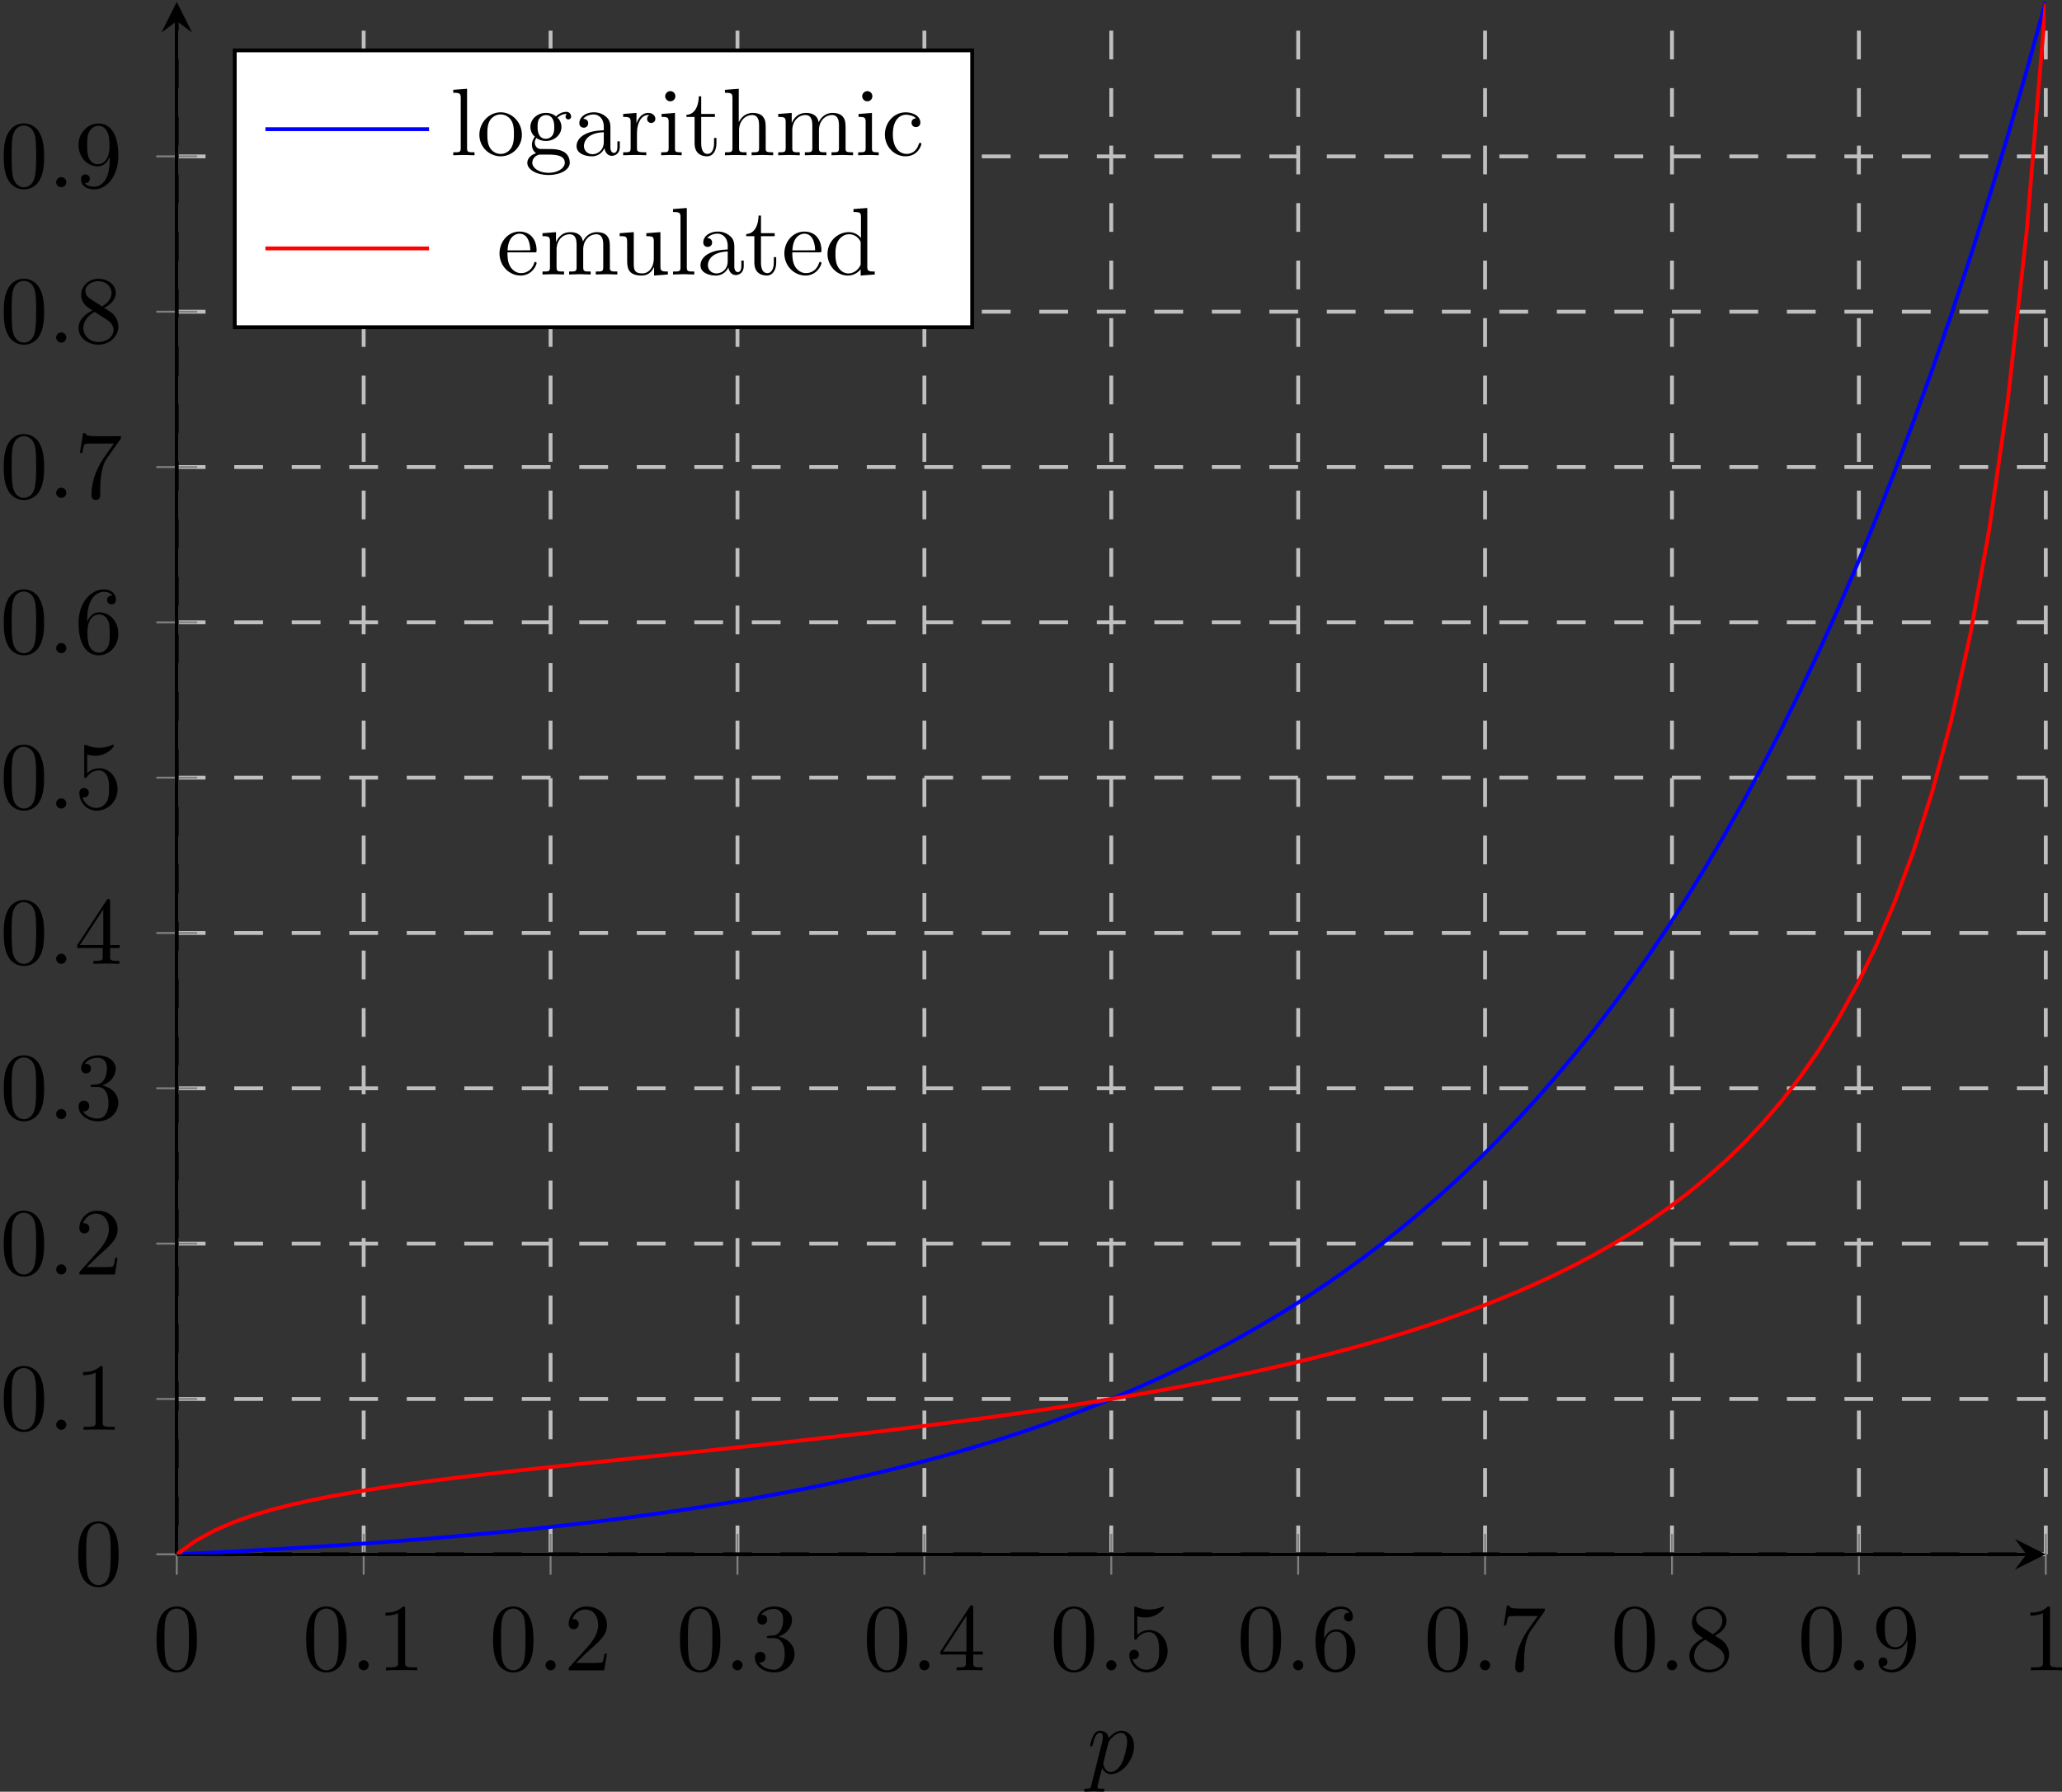 <svg xmlns="http://www.w3.org/2000/svg" xmlns:xlink="http://www.w3.org/1999/xlink" width="285.808" height="248.383" viewBox="-68.68 -72 214.356 186.287"><rect x="-68.68" y="-72" width="214.356" height="186.287" fill="#333333" stroke="none"/><defs><path id="b" d="M1.913-.528c0-.289-.24-.528-.528-.528s-.528.24-.528.528.239.528.528.528.528-.24.528-.528"/><path id="m" d="M.448 1.215c-.08.34-.1.409-.538.409-.12 0-.229 0-.229.19 0 .079.05.119.13.119.269 0 .558-.03.837-.03.328 0 .667.03.986.03.05 0 .18 0 .18-.2 0-.11-.1-.11-.24-.11-.498 0-.498-.069-.498-.158 0-.12.418-1.744.488-1.993.13.289.409.638.917.638 1.155 0 2.4-1.455 2.4-2.92 0-.936-.567-1.593-1.324-1.593-.498 0-.977.358-1.305.747-.1-.538-.528-.747-.897-.747-.458 0-.648.388-.737.567-.18.34-.31.937-.31.967 0 .1.1.1.12.1.1 0 .11-.01.17-.23.17-.707.368-1.185.727-1.185.17 0 .309.08.309.458 0 .23-.03.339-.07.508zm1.754-4.323c.07-.27.338-.548.518-.698.348-.309.637-.378.807-.378.398 0 .637.348.637.936s-.328 1.734-.508 2.112C3.318-.438 2.84-.11 2.471-.11c-.658 0-.787-.826-.787-.886 0-.02 0-.04.03-.16z"/><path id="a" d="M4.583-3.188c0-.797-.05-1.594-.399-2.331-.458-.957-1.275-1.116-1.693-1.116-.598 0-1.325.259-1.734 1.185C.438-4.762.39-3.985.39-3.188c0 .747.04 1.644.448 2.401A1.83 1.83 0 0 0 2.48.219C3.019.22 3.776.01 4.214-.936c.319-.688.369-1.465.369-2.252M2.48 0c-.389 0-.977-.25-1.156-1.205-.11-.598-.11-1.515-.11-2.103 0-.637 0-1.295.08-1.833.19-1.185.937-1.275 1.186-1.275.328 0 .986.18 1.175 1.166.1.558.1 1.315.1 1.942 0 .748 0 1.425-.11 2.063C3.496-.3 2.93 0 2.481 0"/><path id="c" d="M2.929-6.376c0-.24 0-.26-.23-.26-.617.638-1.494.638-1.812.638v.31c.199 0 .787 0 1.305-.26v5.161c0 .359-.03.478-.927.478H.946V0c.35-.03 1.216-.03 1.614-.03s1.266 0 1.614.03v-.309h-.318c-.897 0-.927-.11-.927-.478z"/><path id="d" d="m1.265-.767 1.056-1.026c1.554-1.375 2.152-1.913 2.152-2.91 0-1.135-.896-1.932-2.112-1.932A1.84 1.84 0 0 0 .498-4.832c0 .558.498.558.528.558.17 0 .518-.12.518-.528a.504.504 0 0 0-.528-.518c-.08 0-.1 0-.13.01.23-.648.768-1.016 1.346-1.016.906 0 1.335.807 1.335 1.624 0 .797-.499 1.584-1.046 2.201L.608-.369c-.11.11-.11.13-.11.369h3.696l.28-1.733h-.25c-.05.298-.12.737-.219.886-.07.08-.727.08-.946.08z"/><path id="e" d="M2.89-3.507c.816-.269 1.394-.966 1.394-1.753 0-.817-.877-1.375-1.833-1.375-1.006 0-1.764.598-1.764 1.355 0 .329.22.518.509.518.308 0 .508-.22.508-.508 0-.498-.469-.498-.618-.498.309-.489.966-.618 1.325-.618.408 0 .956.22.956 1.116 0 .12-.02.697-.279 1.136-.298.478-.637.508-.886.518-.08.01-.32.03-.389.03-.08.01-.15.02-.15.119 0 .11.07.11.24.11h.438c.817 0 1.186.677 1.186 1.653C3.527-.349 2.839-.06 2.4-.06c-.428 0-1.176-.17-1.524-.757.348.05.657-.17.657-.548 0-.359-.269-.558-.558-.558-.239 0-.558.14-.558.578 0 .907.927 1.564 2.013 1.564 1.215 0 2.122-.906 2.122-1.923 0-.817-.628-1.594-1.664-1.803"/><path id="f" d="M2.929-1.644v.867c0 .359-.02.468-.757.468h-.21V0c.41-.03.927-.03 1.346-.03s.946 0 1.355.03v-.309h-.21c-.737 0-.757-.11-.757-.468v-.867h.996v-.309h-.996v-4.533c0-.199 0-.259-.16-.259-.089 0-.119 0-.199.12L.28-1.953v.31zm.06-.309H.558l2.43-3.716z"/><path id="g" d="M4.473-2.002c0-1.186-.817-2.182-1.893-2.182-.478 0-.906.16-1.265.508V-5.62c.2.06.528.13.847.13 1.225 0 1.923-.907 1.923-1.037 0-.06-.03-.11-.1-.11-.01 0-.03 0-.08.03a3.3 3.3 0 0 1-2.68.01c-.08-.03-.1-.03-.12-.03-.099 0-.099.08-.099.24v2.949c0 .18 0 .259.14.259.07 0 .09-.03.13-.09.109-.16.477-.697 1.284-.697.518 0 .768.458.847.637.16.37.18.758.18 1.256 0 .348 0 .946-.24 1.365-.239.388-.607.647-1.066.647C1.554-.06.986-.588.817-1.176c.03.01.06.02.17.02.328 0 .497-.249.497-.488s-.169-.488-.498-.488c-.14 0-.488.07-.488.528 0 .857.688 1.823 1.803 1.823 1.156 0 2.172-.956 2.172-2.221"/><path id="h" d="M1.315-3.268v-.239c0-2.52 1.235-2.88 1.744-2.88.239 0 .657.06.876.4-.15 0-.548 0-.548.448 0 .309.24.458.459.458.159 0 .458-.09.458-.478 0-.598-.438-1.076-1.265-1.076-1.276 0-2.62 1.285-2.62 3.487C.418-.488 1.573.219 2.5.219c1.105 0 2.052-.936 2.052-2.251 0-1.266-.887-2.222-1.993-2.222-.677 0-1.046.508-1.245.986M2.501-.06c-.628 0-.927-.598-.987-.747-.179-.468-.179-1.265-.179-1.445 0-.777.319-1.773 1.215-1.773.16 0 .618 0 .927.618.18.368.18.876.18 1.365 0 .478 0 .976-.17 1.335-.299.597-.757.647-.986.647"/><path id="i" d="M4.742-6.067c.09-.12.09-.14.09-.349H2.41c-1.215 0-1.235-.13-1.275-.319h-.25L.559-4.682h.249c.03-.16.12-.787.249-.907.07-.06.847-.06.976-.06h2.063c-.11.16-.897 1.246-1.116 1.574-.897 1.345-1.226 2.73-1.226 3.746 0 .1 0 .548.459.548s.458-.448.458-.548v-.508c0-.548.03-1.096.11-1.634.04-.229.179-1.086.617-1.703z"/><path id="j" d="M1.624-4.553c-.458-.299-.498-.638-.498-.807 0-.608.647-1.026 1.355-1.026.727 0 1.365.518 1.365 1.235 0 .568-.389 1.046-.987 1.395zm1.454.947c.718-.37 1.206-.887 1.206-1.545 0-.916-.887-1.484-1.793-1.484-.997 0-1.804.737-1.804 1.664 0 .179.02.627.439 1.096.11.12.478.368.727.538-.578.288-1.435.846-1.435 1.833C.418-.448 1.435.219 2.481.219c1.125 0 2.072-.827 2.072-1.893 0-.358-.11-.807-.488-1.225-.19-.21-.349-.309-.987-.707m-.996.418 1.226.777c.279.19.747.488.747 1.096 0 .737-.747 1.255-1.564 1.255C1.634-.06.917-.677.917-1.504c0-.578.318-1.216 1.165-1.684"/><path id="k" d="M3.656-3.168v.319c0 2.33-1.036 2.79-1.614 2.79-.169 0-.707-.02-.976-.36.438 0 .518-.288.518-.458 0-.309-.239-.458-.458-.458-.16 0-.459.09-.459.478C.667-.189 1.205.22 2.052.22c1.285 0 2.5-1.355 2.5-3.497 0-2.68-1.145-3.357-2.031-3.357-.548 0-1.037.18-1.465.628-.408.448-.638.866-.638 1.613 0 1.246.877 2.222 1.993 2.222.608 0 1.016-.418 1.245-.996m-1.235.767c-.16 0-.618 0-.927-.628-.179-.368-.179-.866-.179-1.355 0-.538 0-1.006.21-1.374.268-.499.647-.628.996-.628.458 0 .787.339.956.787.12.319.16.946.16 1.405 0 .827-.34 1.793-1.216 1.793"/><path id="q" d="M3.318-.757c.04.398.308.817.777.817.209 0 .817-.14.817-.947v-.558h-.25v.558c0 .578-.249.638-.358.638-.329 0-.369-.448-.369-.498V-2.74c0-.418 0-.807-.358-1.175a1.9 1.9 0 0 0-1.365-.548c-.817 0-1.505.468-1.505 1.126 0 .298.2.468.459.468a.44.44 0 0 0 .458-.459c0-.12-.05-.448-.508-.458.269-.348.757-.458 1.076-.458.488 0 1.056.388 1.056 1.275v.369c-.508.03-1.206.06-1.833.358-.748.34-.997.857-.997 1.296C.418-.14 1.385.11 2.012.11c.658 0 1.116-.399 1.306-.867m-.07-1.634v.996c0 .947-.717 1.285-1.166 1.285-.488 0-.896-.348-.896-.846 0-.548.418-1.375 2.062-1.435"/><path id="w" d="M1.166-2.172c0-1.624.817-2.042 1.345-2.042.09 0 .717.01 1.066.368-.409.03-.469.33-.469.459 0 .259.18.458.459.458.259 0 .458-.17.458-.468 0-.678-.757-1.066-1.524-1.066-1.246 0-2.162 1.076-2.162 2.311C.339-.877 1.325.11 2.48.11c1.335 0 1.653-1.196 1.653-1.296s-.1-.1-.129-.1c-.09 0-.11.04-.13.1C3.587-.259 2.94-.139 2.57-.139c-.528 0-1.404-.429-1.404-2.033"/><path id="z" d="M3.786-.548V.11L5.25 0v-.309c-.697 0-.777-.07-.777-.558v-6.047l-1.434.11v.308c.697 0 .777.07.777.558v2.152a1.59 1.59 0 0 0-1.256-.617C1.385-4.403.34-3.427.34-2.142.339-.877 1.315.11 2.45.11c.637 0 1.086-.34 1.335-.658m0-2.67v2.042c0 .18 0 .2-.11.369-.299.478-.747.697-1.175.697-.449 0-.807-.259-1.046-.637-.26-.409-.29-.977-.29-1.385 0-.369.02-.966.31-1.415.209-.309.587-.637 1.125-.637.349 0 .767.15 1.076.597.11.17.11.19.11.37"/><path id="x" d="M1.116-2.51c.06-1.485.896-1.734 1.235-1.734 1.026 0 1.126 1.345 1.126 1.733zm-.01.209h2.78c.219 0 .248 0 .248-.21 0-.986-.537-1.952-1.783-1.952C1.196-4.463.28-3.437.28-2.192.279-.857 1.325.11 2.471.11c1.215 0 1.663-1.106 1.663-1.296 0-.1-.08-.12-.129-.12-.09 0-.11.06-.13.14C3.527-.139 2.63-.139 2.531-.139c-.499 0-.897-.3-1.126-.668-.3-.478-.3-1.136-.3-1.494"/><path id="p" d="M2.212-1.714c-.867 0-.867-.996-.867-1.225 0-.269.01-.588.16-.837.08-.12.308-.398.707-.398.866 0 .866.996.866 1.225 0 .269-.01.588-.159.837-.08.12-.309.398-.707.398m-1.156.389c0-.04 0-.269.17-.468.388.279.796.309.986.309.926 0 1.614-.688 1.614-1.455 0-.369-.16-.737-.409-.966.359-.34.717-.389.897-.389.02 0 .07 0 .1.01-.11.04-.16.15-.16.27 0 .168.13.288.289.288.1 0 .289-.07.289-.299 0-.17-.12-.488-.508-.488-.2 0-.638.06-1.056.468a1.66 1.66 0 0 0-1.056-.358c-.927 0-1.614.687-1.614 1.454 0 .438.219.817.468 1.026-.13.15-.309.478-.309.827 0 .309.13.688.439.887C.598-.04.279.389.279.787c0 .717.986 1.265 2.202 1.265 1.175 0 2.211-.508 2.211-1.285 0-.349-.14-.857-.647-1.136-.528-.279-1.106-.279-1.714-.279-.249 0-.677 0-.747-.01-.319-.04-.528-.348-.528-.667m1.435 3.148C1.484 1.823.797 1.315.797.787c0-.458.379-.827.817-.857h.588c.857 0 1.972 0 1.972.857 0 .538-.707 1.036-1.683 1.036"/><path id="u" d="M1.096-.757c0 .448-.11.448-.777.448V0c.348-.01.857-.03 1.126-.03.259 0 .777.02 1.115.03v-.309c-.667 0-.777 0-.777-.448V-2.59c0-1.036.708-1.594 1.345-1.594.628 0 .738.538.738 1.106v2.32c0 .45-.11.45-.778.45V0c.35-.01.857-.03 1.126-.03.26 0 .777.02 1.116.03v-.309c-.518 0-.767 0-.777-.299V-2.51c0-.856 0-1.165-.309-1.524-.14-.17-.468-.368-1.046-.368-.837 0-1.275.597-1.445.976v-3.487l-1.434.11v.308c.697 0 .777.07.777.558z"/><path id="s" d="m1.763-4.403-1.394.11v.308c.647 0 .737.06.737.548v2.68c0 .448-.11.448-.777.448V0c.319-.01.857-.03 1.096-.03.348 0 .697.02 1.036.03v-.309c-.658 0-.698-.05-.698-.438zm.04-1.734a.52.52 0 0 0-.528-.528.54.54 0 0 0-.528.528c0 .269.22.528.528.528.28 0 .528-.21.528-.528"/><path id="n" d="m1.763-6.914-1.434.11v.308c.697 0 .777.07.777.558v5.18c0 .45-.11.45-.777.45V0c.329-.01.857-.03 1.106-.03s.737.02 1.105.03v-.309c-.667 0-.777 0-.777-.448z"/><path id="v" d="M1.096-3.427v2.67c0 .448-.11.448-.777.448V0c.348-.01.857-.03 1.126-.03.259 0 .777.02 1.115.03v-.309c-.667 0-.777 0-.777-.448V-2.59c0-1.036.708-1.594 1.345-1.594.628 0 .738.538.738 1.106v2.32c0 .45-.11.45-.778.45V0c.35-.01.857-.03 1.126-.03.26 0 .777.02 1.116.03v-.309c-.667 0-.777 0-.777-.448V-2.59c0-1.036.707-1.594 1.345-1.594.628 0 .737.538.737 1.106v2.32c0 .45-.11.45-.777.45V0c.349-.01.857-.03 1.126-.03.259 0 .777.02 1.116.03v-.309c-.518 0-.767 0-.777-.299V-2.51c0-.856 0-1.165-.31-1.524-.139-.17-.468-.368-1.045-.368-.837 0-1.276.597-1.445.976-.14-.867-.877-.976-1.325-.976-.727 0-1.196.428-1.474 1.046v-1.046l-1.405.11v.308c.697 0 .777.07.777.558"/><path id="o" d="M4.692-2.132c0-1.275-.996-2.331-2.201-2.331-1.246 0-2.212 1.086-2.212 2.331A2.224 2.224 0 0 0 2.481.11a2.22 2.22 0 0 0 2.211-2.242M2.491-.139c-.429 0-.867-.21-1.136-.668-.25-.438-.25-1.046-.25-1.405 0-.388 0-.926.24-1.365a1.34 1.34 0 0 1 1.136-.667c.438 0 .866.22 1.125.647s.26 1.007.26 1.385c0 .359 0 .897-.22 1.335-.219.449-.657.738-1.155.738"/><path id="r" d="M1.664-3.308v-1.095l-1.385.11v.308c.697 0 .777.07.777.558v2.67c0 .448-.11.448-.777.448V0c.388-.01.857-.03 1.136-.03.398 0 .866 0 1.265.03v-.309h-.21c-.737 0-.756-.11-.756-.468v-1.534c0-.987.418-1.873 1.175-1.873.07 0 .09 0 .11.01-.03.01-.23.13-.23.388 0 .28.21.429.429.429.18 0 .428-.12.428-.439s-.308-.607-.737-.607c-.727 0-1.086.667-1.225 1.095"/><path id="t" d="M1.724-3.985h1.424v-.309H1.724v-1.833h-.25c-.01.817-.308 1.883-1.285 1.923v.219h.847v2.75C1.036-.01 1.963.11 2.321.11c.708 0 .987-.708.987-1.345v-.568h-.25v.548c0 .737-.298 1.116-.667 1.116-.667 0-.667-.907-.667-1.076z"/><path id="y" d="M3.895-.787V.11L5.33 0v-.309c-.697 0-.777-.07-.777-.558v-3.536l-1.465.11v.308c.698 0 .778.07.778.558v1.773c0 .867-.479 1.544-1.206 1.544-.837 0-.877-.468-.877-.986v-3.307l-1.464.11v.308c.777 0 .777.03.777.917v1.494c0 .777 0 1.684 1.514 1.684.558 0 .996-.28 1.285-.897"/><clipPath id="l"><path d="M-50.305 89.602h194.278V-71.801H-50.305Z"/></clipPath></defs><path fill="none" stroke="#bfbfbf" stroke-dasharray="2.989 2.989" stroke-miterlimit="10" stroke-width=".399" d="M-50.305 89.602V-71.801m19.43 161.403V-71.801m19.43 161.403V-71.801M7.985 89.602V-71.801m19.43 161.403V-71.801M46.843 89.602V-71.801M66.273 89.602V-71.801m19.43 161.403V-71.801m19.43 161.403V-71.801m19.43 161.403V-71.801m19.429 161.403V-71.801M-50.305 89.602h194.278M-50.305 73.453h194.278M-50.305 57.301h194.278M-50.305 41.152h194.278M-50.305 25.004h194.278M-50.305 8.855h194.278M-50.305-7.293h194.278M-50.305-23.441h194.278m-194.278-16.15h194.278M-50.305-55.741h194.278"/><path fill="none" stroke="gray" stroke-miterlimit="10" stroke-width=".199" d="M-50.305 91.727v-4.25m19.43 4.25v-4.25m19.43 4.25v-4.25m19.43 4.25v-4.25m19.43 4.25v-4.25m19.429 4.25v-4.25m19.429 4.25v-4.25m19.43 4.25v-4.25m19.43 4.25v-4.25m19.43 4.25v-4.25m19.429 4.25v-4.25M-52.43 89.602h4.25m-4.25-16.149h4.25m-4.25-16.152h4.25m-4.25-16.149h4.25m-4.25-16.148h4.25m-4.25-16.149h4.25m-4.25-16.148h4.25m-4.25-16.148h4.25m-4.25-16.15h4.25m-4.25-16.151h4.25"/><path fill="none" stroke="#000" stroke-miterlimit="10" stroke-width=".399" d="M-50.305 89.602h192.286"/><path d="m143.972 89.602-3.187-1.594 1.195 1.594-1.195 1.593"/><path fill="none" stroke="#000" stroke-miterlimit="10" stroke-width=".399" d="M-50.305 89.602v-159.41"/><path d="m-50.305-71.8-1.593 3.187 1.593-1.196 1.594 1.196"/><use xlink:href="#a" x="-28.607" y="61.589" transform="translate(-24.187 40.078)"/><g transform="translate(-8.632 40.078)"><use xlink:href="#a" x="-28.607" y="61.589"/><use xlink:href="#b" x="-23.626" y="61.589"/><use xlink:href="#c" x="-20.859" y="61.589"/></g><g transform="translate(10.798 40.078)"><use xlink:href="#a" x="-28.607" y="61.589"/><use xlink:href="#b" x="-23.626" y="61.589"/><use xlink:href="#d" x="-20.859" y="61.589"/></g><g transform="translate(30.227 40.078)"><use xlink:href="#a" x="-28.607" y="61.589"/><use xlink:href="#b" x="-23.626" y="61.589"/><use xlink:href="#e" x="-20.859" y="61.589"/></g><g transform="translate(49.657 40.078)"><use xlink:href="#a" x="-28.607" y="61.589"/><use xlink:href="#b" x="-23.626" y="61.589"/><use xlink:href="#f" x="-20.859" y="61.589"/></g><g transform="translate(69.087 40.078)"><use xlink:href="#a" x="-28.607" y="61.589"/><use xlink:href="#b" x="-23.626" y="61.589"/><use xlink:href="#g" x="-20.859" y="61.589"/></g><g transform="translate(88.516 40.078)"><use xlink:href="#a" x="-28.607" y="61.589"/><use xlink:href="#b" x="-23.626" y="61.589"/><use xlink:href="#h" x="-20.859" y="61.589"/></g><g transform="translate(107.946 40.078)"><use xlink:href="#a" x="-28.607" y="61.589"/><use xlink:href="#b" x="-23.626" y="61.589"/><use xlink:href="#i" x="-20.859" y="61.589"/></g><g transform="translate(127.376 40.078)"><use xlink:href="#a" x="-28.607" y="61.589"/><use xlink:href="#b" x="-23.626" y="61.589"/><use xlink:href="#j" x="-20.859" y="61.589"/></g><g transform="translate(146.805 40.078)"><use xlink:href="#a" x="-28.607" y="61.589"/><use xlink:href="#b" x="-23.626" y="61.589"/><use xlink:href="#k" x="-20.859" y="61.589"/></g><use xlink:href="#c" x="-28.607" y="61.589" transform="translate(170.11 40.078)"/><use xlink:href="#a" x="-28.607" y="61.589" transform="translate(-32.324 31.221)"/><g transform="translate(-40.072 15.072)"><use xlink:href="#a" x="-28.607" y="61.589"/><use xlink:href="#b" x="-23.626" y="61.589"/><use xlink:href="#c" x="-20.859" y="61.589"/></g><g transform="translate(-40.072 -1.077)"><use xlink:href="#a" x="-28.607" y="61.589"/><use xlink:href="#b" x="-23.626" y="61.589"/><use xlink:href="#d" x="-20.859" y="61.589"/></g><g transform="translate(-40.072 -17.226)"><use xlink:href="#a" x="-28.607" y="61.589"/><use xlink:href="#b" x="-23.626" y="61.589"/><use xlink:href="#e" x="-20.859" y="61.589"/></g><g transform="translate(-40.072 -33.375)"><use xlink:href="#a" x="-28.607" y="61.589"/><use xlink:href="#b" x="-23.626" y="61.589"/><use xlink:href="#f" x="-20.859" y="61.589"/></g><g transform="translate(-40.072 -49.524)"><use xlink:href="#a" x="-28.607" y="61.589"/><use xlink:href="#b" x="-23.626" y="61.589"/><use xlink:href="#g" x="-20.859" y="61.589"/></g><g transform="translate(-40.072 -65.673)"><use xlink:href="#a" x="-28.607" y="61.589"/><use xlink:href="#b" x="-23.626" y="61.589"/><use xlink:href="#h" x="-20.859" y="61.589"/></g><g transform="translate(-40.072 -81.822)"><use xlink:href="#a" x="-28.607" y="61.589"/><use xlink:href="#b" x="-23.626" y="61.589"/><use xlink:href="#i" x="-20.859" y="61.589"/></g><g transform="translate(-40.072 -97.971)"><use xlink:href="#a" x="-28.607" y="61.589"/><use xlink:href="#b" x="-23.626" y="61.589"/><use xlink:href="#j" x="-20.859" y="61.589"/></g><g transform="translate(-40.072 -114.12)"><use xlink:href="#a" x="-28.607" y="61.589"/><use xlink:href="#b" x="-23.626" y="61.589"/><use xlink:href="#k" x="-20.859" y="61.589"/></g><path fill="none" stroke="#00f" stroke-miterlimit="10" stroke-width=".399" d="m-50.305 89.602 1.965-.094 1.961-.094 1.961-.102 1.965-.105 1.96-.11 1.962-.113 1.965-.117 1.96-.125 1.965-.133 1.961-.136 1.961-.141 1.965-.152 1.961-.157 1.961-.16 1.965-.172 1.96-.18 1.962-.183 1.965-.195 1.96-.203 1.965-.215 1.961-.223 1.961-.23 1.965-.246 1.961-.254 1.96-.266L.72 85.22l1.96-.29 1.966-.304 1.96-.316 1.961-.332 1.965-.348 1.961-.363 1.961-.38 1.965-.394 1.96-.414 1.966-.434 1.96-.453 1.962-.472 1.965-.496 1.96-.516 1.961-.543 1.965-.566 1.961-.59 1.965-.617 1.96-.645 1.962-.676 1.965-.707 1.96-.738 1.962-.77 1.964-.804 1.961-.844 1.965-.883 1.961-.922 1.961-.96 1.965-1.008 1.961-1.051 1.961-1.102 1.965-1.148 1.961-1.203 1.964-1.254 1.961-1.317 1.961-1.37 1.965-1.438 1.961-1.5 1.961-1.567 1.965-1.64 1.961-1.715 1.965-1.793 1.961-1.871 1.961-1.961 1.964-2.047 1.961-2.14 1.961-2.239 1.965-2.34 1.961-2.441 1.961-2.559 1.965-2.672 1.961-2.793 1.965-2.921 1.961-3.051 1.96-3.192 1.965-3.336 1.961-3.488 1.961-3.648 1.965-3.809 1.961-3.984 1.965-4.168 1.961-4.352 1.961-4.55 1.965-4.762 1.96-4.973 1.961-5.2 1.965-5.436 1.961-5.68 1.965-5.941 1.961-6.211 1.961-6.493 1.965-6.79 1.961-7.09" clip-path="url(#l)"/><path fill="none" stroke="red" stroke-miterlimit="10" stroke-width=".399" d="m-50.305 89.602 1.965-1.407 1.961-1.07 1.961-.852 1.965-.699 1.96-.59 1.962-.504 1.965-.445 1.96-.398 1.965-.356 1.961-.332 1.961-.3 1.965-.286 1.961-.27 1.961-.253 1.965-.242 1.96-.235 1.962-.226 1.965-.223 1.96-.215 1.965-.21 1.961-.212 1.961-.207 1.965-.203 1.961-.207 1.96-.203 1.966-.203 1.96-.207 1.966-.203 1.96-.207 1.961-.211 1.965-.211L12.492 78l1.961-.215 1.965-.219 1.96-.226 1.966-.227 1.96-.23 1.962-.239 1.965-.242 1.96-.246 1.961-.254 1.965-.258 1.961-.265 1.965-.274 1.96-.28 1.962-.29 1.965-.297 1.96-.308 1.962-.317 1.964-.324 1.961-.336 1.965-.352 1.961-.359 1.961-.375 1.965-.387 1.961-.402 1.961-.418 1.965-.437 1.961-.454 1.964-.472 1.961-.492 1.961-.516 1.965-.539 1.961-.562 1.961-.594 1.965-.621 1.961-.653 1.965-.691 1.961-.723 1.961-.77 1.964-.808 1.961-.863 1.961-.91 1.965-.973 1.961-1.035 1.961-1.11 1.965-1.183 1.961-1.274 1.965-1.37 1.961-1.481 1.96-1.606 1.965-1.742 1.961-1.902 1.961-2.082 1.965-2.293 1.961-2.535 1.965-2.82 1.961-3.153 1.961-3.547 1.965-4.027 1.96-4.606 1.961-5.32 1.965-6.219 1.961-7.363 1.965-8.855 1.961-10.86 1.961-13.617 1.965-17.593 1.961-23.602" clip-path="url(#l)"/><use xlink:href="#m" x="-28.607" y="61.589" transform="translate(72.936 50.764)"/><path fill="#fff" d="M-44.277-37.98h76.66v-28.781h-76.66Z"/><path fill="none" stroke="#000" stroke-miterlimit="10" stroke-width=".399" d="M-44.277-37.98h76.66v-28.781h-76.66Z"/><path fill="none" stroke="#00f" stroke-miterlimit="10" stroke-width=".399" d="M-41.09-58.57h17.008"/><g transform="translate(-37.325 -105.05)"><use xlink:href="#n" x="15.435" y="49.192"/><use xlink:href="#o" x="18.203" y="49.192"/><use xlink:href="#p" x="23.184" y="49.192"/><use xlink:href="#q" x="28.165" y="49.192"/><use xlink:href="#r" x="33.147" y="49.192"/><use xlink:href="#s" x="37.049" y="49.192"/><use xlink:href="#t" x="39.816" y="49.192"/><use xlink:href="#u" x="43.691" y="49.192"/><use xlink:href="#v" x="49.225" y="49.192"/><use xlink:href="#s" x="57.528" y="49.192"/><use xlink:href="#w" x="60.295" y="49.192"/></g><path fill="none" stroke="red" stroke-miterlimit="10" stroke-width=".399" d="M-41.09-46.172h17.008"/><g transform="translate(-32.468 -105.05)"><use xlink:href="#x" x="15.435" y="61.589"/><use xlink:href="#v" x="19.863" y="61.589"/><use xlink:href="#y" x="27.889" y="61.589"/><use xlink:href="#n" x="33.423" y="61.589"/><use xlink:href="#q" x="36.191" y="61.589"/><use xlink:href="#t" x="41.172" y="61.589"/><use xlink:href="#x" x="45.047" y="61.589"/><use xlink:href="#z" x="49.474" y="61.589"/></g></svg>